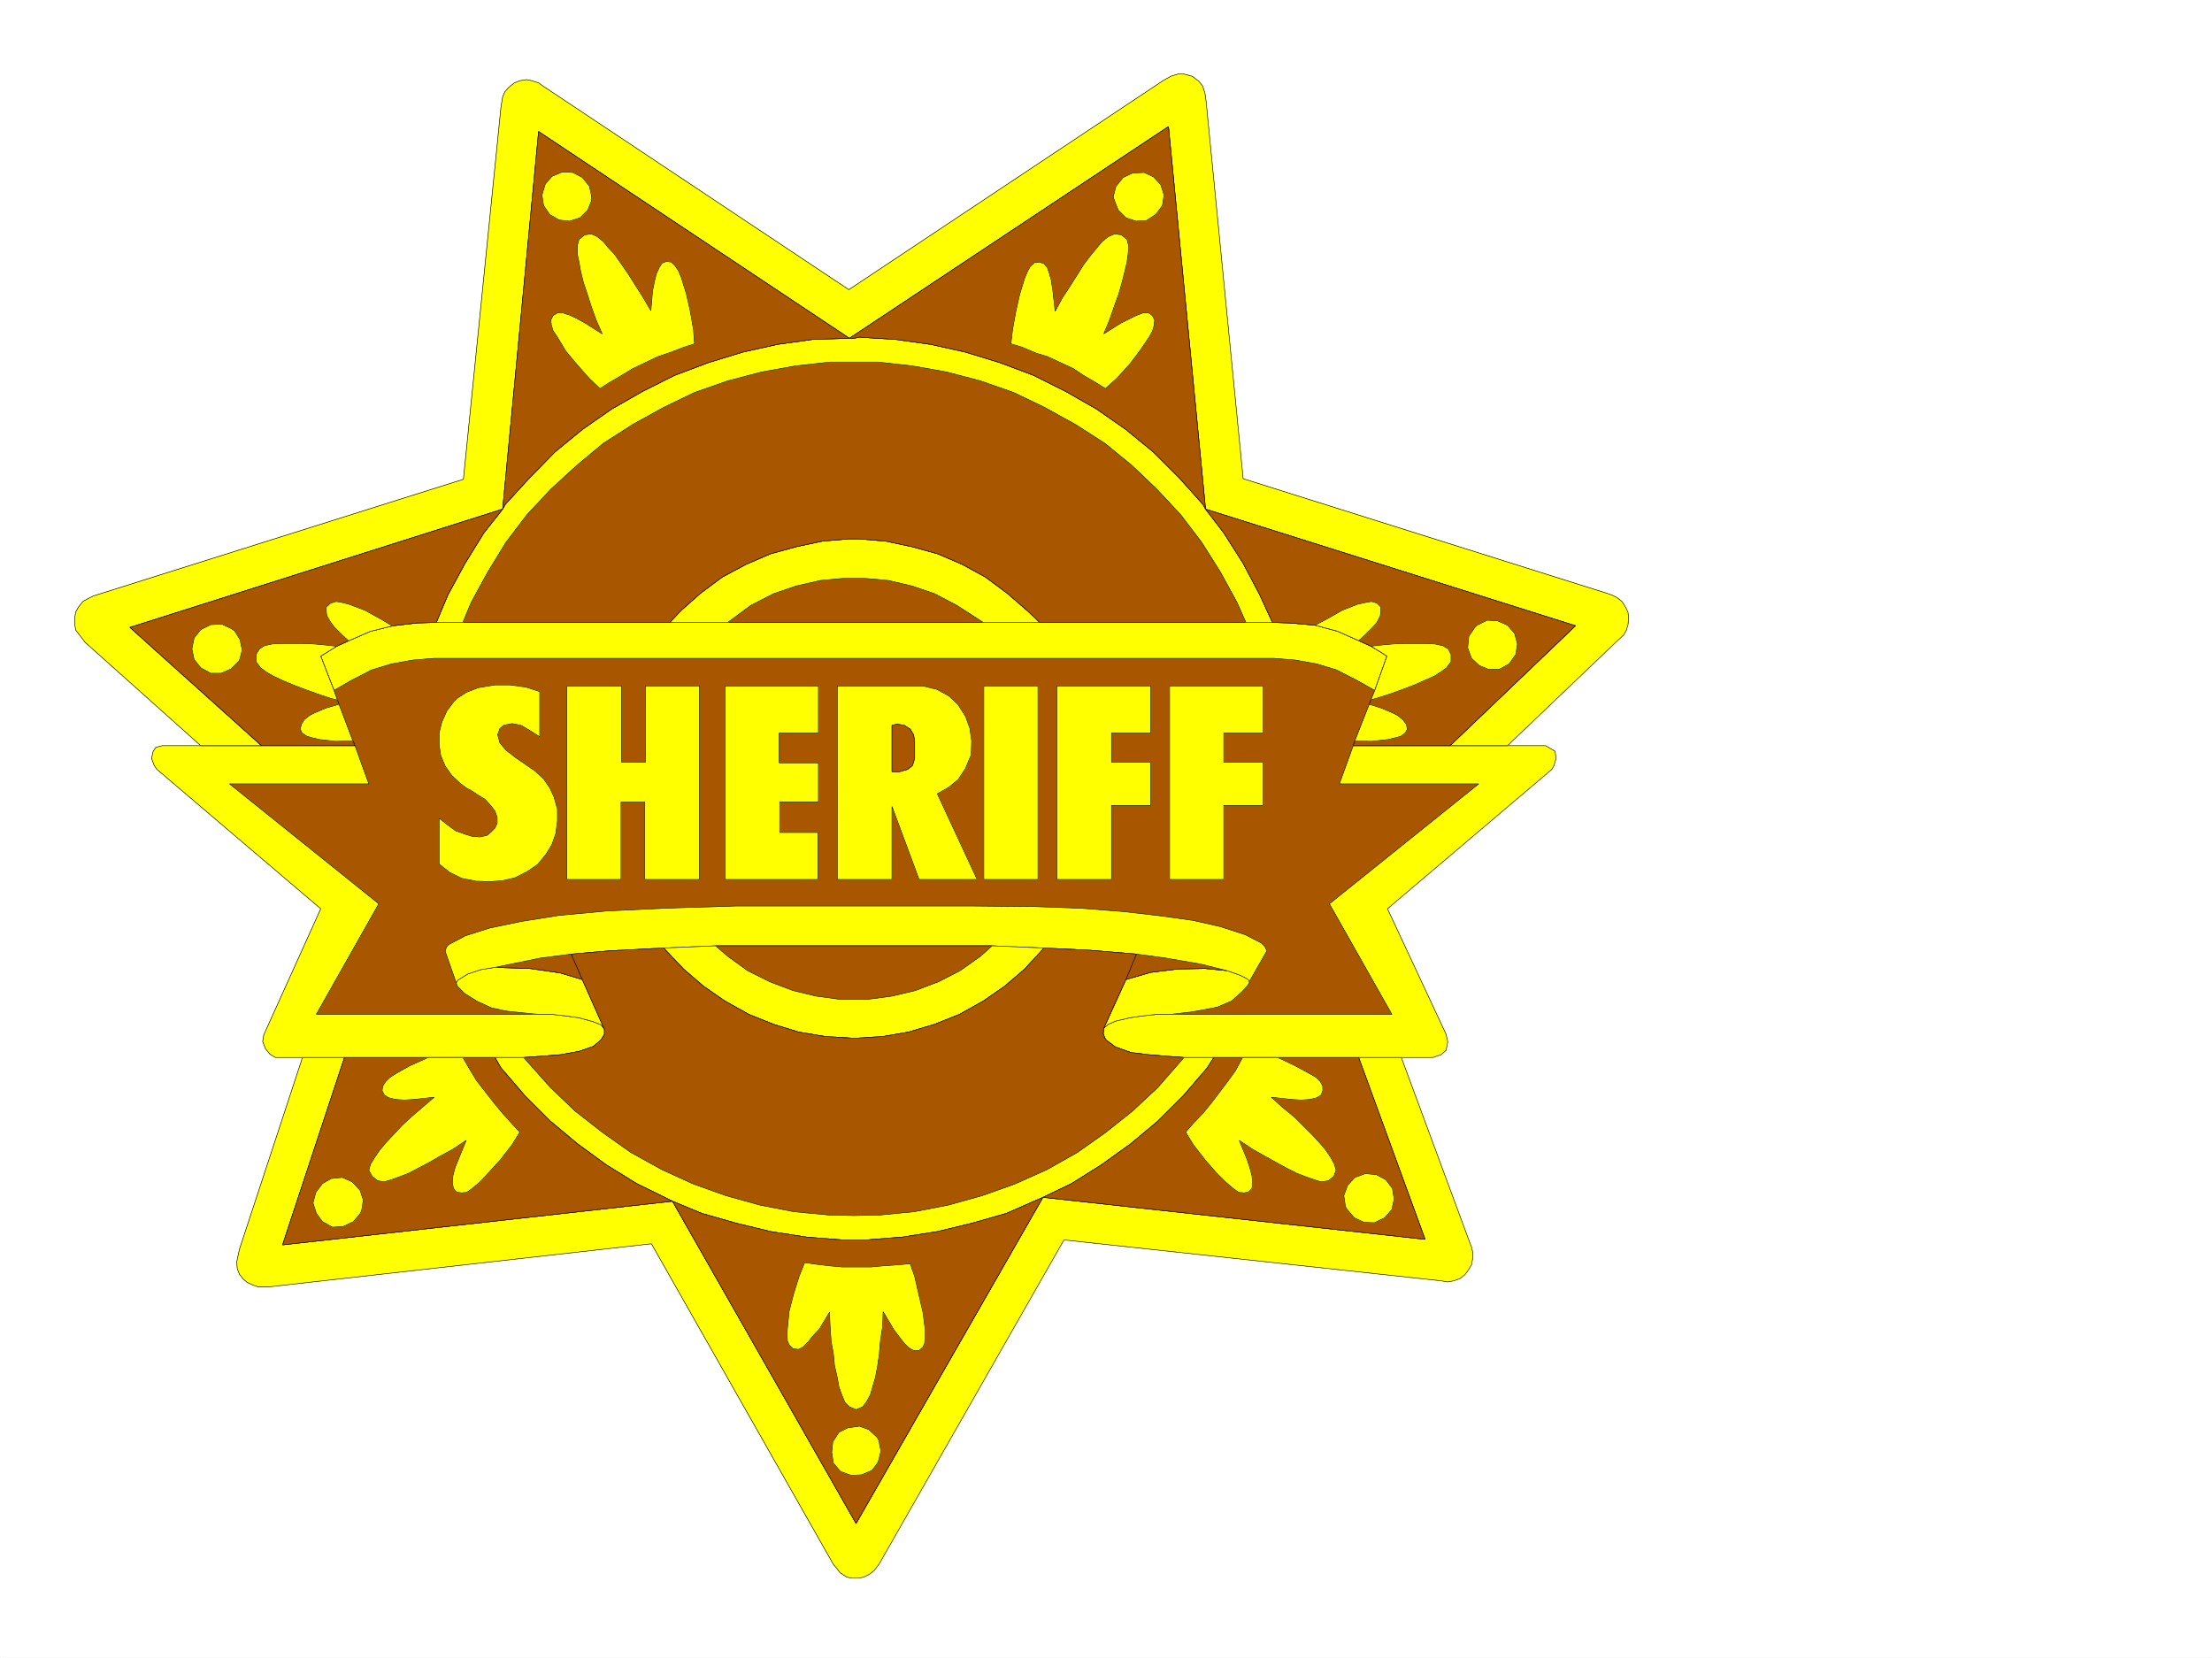<svg xmlns="http://www.w3.org/2000/svg" width="2997.016" height="2246.297"><rect width="100%" height="100%" fill="#333333" stroke="none"/><defs><clipPath id="a"><path d="M0 0h2997v2244.137H0Zm0 0"/></clipPath></defs><path fill="#fff" d="M0 2246.297h2997.016V0H0Zm0 0"/><g clip-path="url(#a)" transform="translate(0 2.16)"><path fill="#fff" fill-rule="evenodd" stroke="#fff" stroke-linecap="square" stroke-linejoin="bevel" stroke-miterlimit="10" stroke-width=".743" d="M.742 2244.137h2995.531V-2.16H.743Zm0 0"/></g><path fill="#a85700" fill-rule="evenodd" stroke="#a85700" stroke-linecap="square" stroke-linejoin="bevel" stroke-miterlimit="10" stroke-width=".743" d="m481.008 1010.422-2.973-6.766-18.726-49.422-2.27-5.98-4.496-12.746 23.227-13.492 27.722-14.23 26.977-8.212 29.207-5.238 28.504-2.27h1138.086l28.504 2.27 29.207 5.238 26.98 8.211 27.719 14.23 23.969 13.493-5.239 12.746-2.27 5.98-19.468 49.422-2.23 6.766-18.727 51.691h188.813l-202.305 162.54 84.652 149.788H1566.7h18.727l26.98-3.007 17.203-2.973 19.512-3.754 19.473-8.25 14.23-12.746 7.508-8.211 2.23-3.754v-1.484l23.965-41.957-2.968-5.98-4.496-4.497-21.743-11.262-34.484-11.222-36.676-8.25-42.738-5.98-51.688-5.985-57.675-4.496-64.434-2.266-81.68-.746h-320.7l-96.656 3.012-78.668 3.754-64.438 5.984-51.691 8.25-42.695 8.953-32.961 10.516-22.485 11.965-3.011 3.754-1.485 5.242 14.977 42.695 1.484 4.496 9.738 9.738 16.5 10.477 19.47 8.992 20.253 4.496 20.957 2.23 23.227 2.266h17.988-319.176l84.653-149.789-202.305-162.539h188.816zm0 0"/><path fill="none" stroke="#000" stroke-linecap="square" stroke-linejoin="bevel" stroke-miterlimit="10" stroke-width=".743" d="m481.008 1010.422-2.973-6.766-18.726-49.422-2.27-5.98-4.496-12.746 23.227-13.492 27.722-14.23 26.977-8.212 29.207-5.238 28.504-2.27h1138.086l28.504 2.27 29.207 5.238 26.98 8.211 27.719 14.23 23.969 13.493-5.239 12.746-2.27 5.98-19.468 49.422-2.23 6.766-18.727 51.691h188.813l-202.305 162.54 84.652 149.788H1566.7h18.727l26.98-3.007 17.203-2.973 19.512-3.754 19.473-8.25 14.23-12.746 7.508-8.211 2.23-3.754v-1.484l23.965-41.957-2.968-5.98-4.496-4.497-21.743-11.262-34.484-11.222-36.676-8.25-42.738-5.98-51.688-5.985-57.675-4.496-64.434-2.266-81.68-.746h-320.7l-96.656 3.012-78.668 3.754-64.438 5.984-51.691 8.25-42.695 8.953-32.961 10.516-22.485 11.965-3.011 3.754-1.485 5.242 14.977 42.695 1.484 4.496 9.738 9.738 16.5 10.477 19.47 8.992 20.253 4.496 20.957 2.23 23.227 2.266h17.988-319.176l84.653-149.789-202.305-162.539h188.816zm0 0"/><path fill="#ff0" fill-rule="evenodd" stroke="#ff0" stroke-linecap="square" stroke-linejoin="bevel" stroke-miterlimit="10" stroke-width=".743" d="m591.152 843.387-26.195.742-32.219 3.754-30.734 7.508-29.207 12.707-16.5 7.507-21.738 13.489 17.984 46.414 23.227-13.492 27.722-14.23 26.977-8.212 29.207-5.238 28.504-2.27h1138.086l28.504 2.27 29.207 5.238 26.98 8.211 27.719 14.23 23.969 13.493 16.5-46.414-6.762-4.496-14.977-8.993-16.5-7.507-28.465-12.707-30.734-8.25-34.445-3.012-23.227-.742zm0 0"/><path fill="none" stroke="#000" stroke-linecap="square" stroke-linejoin="bevel" stroke-miterlimit="10" stroke-width=".743" d="m591.152 843.387-26.195.742-32.219 3.754-30.734 7.508-29.207 12.707-16.5 7.507-21.738 13.489 17.984 46.414 23.227-13.492 27.722-14.23 26.977-8.212 29.207-5.238 28.504-2.27h1138.086l28.504 2.27 29.207 5.238 26.98 8.211 27.719 14.23 23.969 13.493 16.5-46.414-6.762-4.496-14.977-8.993-16.5-7.507-28.465-12.707-30.734-8.25-34.445-3.012-23.227-.742zm0 0"/><path fill="#ff0" fill-rule="evenodd" stroke="#ff0" stroke-linecap="square" stroke-linejoin="bevel" stroke-miterlimit="10" stroke-width=".743" d="M481.008 1010.422H219.547l-8.25 2.23-3.754 5.239-2.23 9.734 3.714 9.777 3.754 5.239 221.778 188.734-77.145 170.79-1.527 8.995 3.754 9.734 5.984 7.47 7.508 4.495h336.414l20.957-1.488 29.25-2.265 24.71-4.497 19.47-6.726 10.52-8.992 4.495-7.47v-6.765l-4.496-5.98-11.262-4.496-19.472-5.239-16.5-2.27-19.469-2.23H428.574l84.653-149.789-202.305-162.539h188.816zm0 0"/><path fill="none" stroke="#000" stroke-linecap="square" stroke-linejoin="bevel" stroke-miterlimit="10" stroke-width=".743" d="M481.008 1010.422H219.547l-8.25 2.23-3.754 5.239-2.23 9.734 3.714 9.777 3.754 5.239 221.778 188.734-77.145 170.79-1.527 8.995 3.754 9.734 5.984 7.47 7.508 4.495h336.414l20.957-1.488 29.25-2.265 24.71-4.497 19.47-6.726 10.52-8.992 4.495-7.47v-6.765l-4.496-5.98-11.262-4.496-19.472-5.239-16.5-2.27-19.469-2.23H428.574l84.653-149.789-202.305-162.539h188.816zm0 0"/><path fill="#ff0" fill-rule="evenodd" stroke="#ff0" stroke-linecap="square" stroke-linejoin="bevel" stroke-miterlimit="10" stroke-width=".743" d="M1833.438 1010.422h260.718l12.746 7.469 1.489 9.734-2.973 9.777-3.012 5.239-222.515 188.734 79.41 170.047 2.23 10.48-2.23 11.22-6.766 5.983-11.219 3.754h-337.16l-20.215-1.488-27.722-2.266-24.008-2.972-20.957-7.508-12.004-8.992-2.227-2.973-2.27-6.02.743-7.468 6.023-5.238 10.477-4.496 19.473-4.497 15.758-2.27 19.472-2.23h319.172l-84.652-149.789 202.304-162.539h-188.812zm0 0"/><path fill="none" stroke="#000" stroke-linecap="square" stroke-linejoin="bevel" stroke-miterlimit="10" stroke-width=".743" d="M1833.438 1010.422h260.718l12.746 7.469 1.489 9.734-2.973 9.777-3.012 5.239-222.515 188.734 79.41 170.047 2.23 10.48-2.23 11.22-6.766 5.983-11.219 3.754h-337.16l-20.215-1.488-27.722-2.266-24.008-2.972-20.957-7.508-12.004-8.992-2.227-2.973-2.27-6.02.743-7.468 6.023-5.238 10.477-4.496 19.473-4.497 15.758-2.27 19.472-2.23h319.172l-84.652-149.789 202.304-162.539h-188.812zm0 0"/><path fill="#ff0" fill-rule="evenodd" stroke="#ff0" stroke-linecap="square" stroke-linejoin="bevel" stroke-miterlimit="10" stroke-width=".743" d="m788.96 1327.25-29.952-8.992-41.211-5.984-47.23-1.485-18.731 2.973-17.984 5.98-13.454 8.25-2.265 3.754 1.484 4.496 9.738 9.738 16.5 10.477 19.47 8.992 20.253 4.496 20.957 2.23 23.227 2.266h17.988l19.469 2.23 16.5 2.27 19.472 5.239 11.262 4.496 4.496 5.98zm0 0"/><path fill="none" stroke="#000" stroke-linecap="square" stroke-linejoin="bevel" stroke-miterlimit="10" stroke-width=".743" d="m788.96 1327.25-29.952-8.992-41.211-5.984-47.23-1.485-18.731 2.973-17.984 5.98-13.454 8.25-2.265 3.754 1.484 4.496 9.738 9.738 16.5 10.477 19.47 8.992 20.253 4.496 20.957 2.23 23.227 2.266h17.988l19.469 2.23 16.5 2.27 19.472 5.239 11.262 4.496 4.496 5.98zm0 0"/><path fill="#ff0" fill-rule="evenodd" stroke="#ff0" stroke-linecap="square" stroke-linejoin="bevel" stroke-miterlimit="10" stroke-width=".743" d="m1525.488 1327.25-29.992 65.922 6.023-5.238 10.477-4.496 19.473-4.497 15.758-2.27 19.472-2.23h18.727l26.98-3.007 17.203-2.973 19.512-3.754 19.473-8.25 14.23-12.746 7.508-8.211 2.23-3.754v-1.484l-.746-2.27-3.007-2.226-8.997-4.5-17.203-5.98-29.988-3.013-36.715.743-36.715 4.5zm0 0"/><path fill="none" stroke="#000" stroke-linecap="square" stroke-linejoin="bevel" stroke-miterlimit="10" stroke-width=".743" d="m1525.488 1327.25-29.992 65.922 6.023-5.238 10.477-4.496 19.473-4.497 15.758-2.27 19.472-2.23h18.727l26.98-3.007 17.203-2.973 19.512-3.754 19.473-8.25 14.23-12.746 7.508-8.211 2.23-3.754v-1.484l-.746-2.27-3.007-2.226-8.997-4.5-17.203-5.98-29.988-3.013-36.715.743-36.715 4.5zm0 0"/><path fill="#a85700" fill-rule="evenodd" stroke="#a85700" stroke-linecap="square" stroke-linejoin="bevel" stroke-miterlimit="10" stroke-width=".743" d="m773.984 1292.8-41.21 5.243-62.208 12.746 47.23 1.484 41.212 5.985 29.953 8.992zm0 0"/><path fill="none" stroke="#000" stroke-linecap="square" stroke-linejoin="bevel" stroke-miterlimit="10" stroke-width=".743" d="m773.984 1292.8-41.21 5.243-62.208 12.746 47.23 1.484 41.212 5.985 29.953 8.992zm0 0"/><path fill="#a85700" fill-rule="evenodd" stroke="#a85700" stroke-linecap="square" stroke-linejoin="bevel" stroke-miterlimit="10" stroke-width=".743" d="m1525.488 1327.25 14.23-34.45h.743l38.203 5.243 47.973 8.25 35.972 8.992-29.988-3.012-36.715.743-36.715 4.5zm0 0"/><path fill="none" stroke="#000" stroke-linecap="square" stroke-linejoin="bevel" stroke-miterlimit="10" stroke-width=".743" d="m1525.488 1327.25 14.23-34.45h.743l38.203 5.243 47.973 8.25 35.972 8.992-29.988-3.012-36.715.743-36.715 4.5zm0 0"/><path fill="#ff0" fill-rule="evenodd" stroke="#ff0" stroke-linecap="square" stroke-linejoin="bevel" stroke-miterlimit="10" stroke-width=".743" d="m1344.18 1281.543 70.418 3.008 62.171 3.012 62.95 5.238 38.945 5.242 47.973 8.25 35.972 8.992 17.204 5.98 8.996 4.5 3.007 2.227.747 2.27 23.964-41.957-2.968-5.98-4.496-4.497-21.743-11.262-34.484-11.222-36.676-8.25-42.738-5.98-51.688-5.985-57.675-4.496-64.434-2.266-81.68-.746H997.246l-96.656 3.012-78.668 3.754-64.438 5.984-51.691 8.25-42.695 8.953-32.961 10.516-22.485 11.965-3.011 3.754-1.485 5.242 14.977 42.695 2.265-3.754 13.454-8.25 17.984-5.98 18.73-2.973 62.207-12.746 41.211-5.242 52.434-4.496 72.687-3.754 70.418-3.008zm0 0"/><path fill="none" stroke="#000" stroke-linecap="square" stroke-linejoin="bevel" stroke-miterlimit="10" stroke-width=".743" d="m1344.18 1281.543 70.418 3.008 62.171 3.012 62.95 5.238 38.945 5.242 47.973 8.25 35.972 8.992 17.204 5.98 8.996 4.5 3.007 2.227.747 2.27 23.964-41.957-2.968-5.98-4.496-4.497-21.743-11.262-34.484-11.222-36.676-8.25-42.738-5.98-51.688-5.985-57.675-4.496-64.434-2.266-81.68-.746H997.246l-96.656 3.012-78.668 3.754-64.438 5.984-51.691 8.25-42.695 8.953-32.961 10.516-22.485 11.965-3.011 3.754-1.485 5.242 14.977 42.695 2.265-3.754 13.454-8.25 17.984-5.98 18.73-2.973 62.207-12.746 41.211-5.242 52.434-4.496 72.687-3.754 70.418-3.008zm0 0"/><path fill="#ff0" fill-rule="evenodd" stroke="#ff0" stroke-linecap="square" stroke-linejoin="bevel" stroke-miterlimit="10" stroke-width=".743" d="m594.906 1108.523 11.223 8.993 11.262 8.25 12.746 4.5 9.734 3.007 10.48.743 9.735-2.266 5.238-4.496 5.242-5.238 3.008-6.727v-7.508l-3.008-8.992-5.984-7.469-7.469-8.25-9.773-5.984-8.992-5.98-5.985-3.012-8.992-6.723-11.223-10.52-8.992-12.707-5.98-14.234-2.27-14.973V993.18l3.754-14.977 6.727-14.973 8.992-11.964 5.238-5.282 12.746-8.21 15.758-6.02 22.445-3.715h20.254l21.739 2.973 18.73 6.02v61.386l-12.75-8.211-12.746-7.508-12.004-2.226-11.219 2.226-5.242 4.496-3.008 8.25 3.008 11.223 8.25 9.738 13.492 10.477 14.23 9.738 11.966 8.25 11.261 10.477 8.25 12.004 5.98 12.707 4.497 16.5v15.718l-2.266 17.242-5.238 14.977-8.25 13.488-11.223 13.492-14.234 9.735-16.5 8.21-16.461 3.755-17.242 1.484-18.73-.742-19.47-3.754-16.5-8.21-14.234-11.263zm0 0"/><path fill="none" stroke="#000" stroke-linecap="square" stroke-linejoin="bevel" stroke-miterlimit="10" stroke-width=".743" d="m594.906 1108.523 11.223 8.993 11.262 8.25 12.746 4.5 9.734 3.007 10.48.743 9.735-2.266 5.238-4.496 5.242-5.238 3.008-6.727v-7.508l-3.008-8.992-5.984-7.469-7.469-8.25-9.773-5.984-8.992-5.98-5.985-3.012-8.992-6.723-11.223-10.52-8.992-12.707-5.98-14.234-2.27-14.973V993.18l3.754-14.977 6.727-14.973 8.992-11.964 5.238-5.282 12.746-8.21 15.758-6.02 22.445-3.715h20.254l21.739 2.973 18.73 6.02v61.386l-12.75-8.211-12.746-7.508-12.004-2.226-11.219 2.226-5.242 4.496-3.008 8.25 3.008 11.223 8.25 9.738 13.492 10.477 14.23 9.738 11.966 8.25 11.261 10.477 8.25 12.004 5.98 12.707 4.497 16.5v15.718l-2.266 17.242-5.238 14.977-8.25 13.488-11.223 13.492-14.234 9.735-16.5 8.21-16.461 3.755-17.242 1.484-18.73-.742-19.47-3.754-16.5-8.21-14.234-11.263zm0 0"/><path fill="#ff0" fill-rule="evenodd" stroke="#ff0" stroke-linecap="square" stroke-linejoin="bevel" stroke-miterlimit="10" stroke-width=".743" d="M768.004 929.523h74.172v103.383h32.219V929.523h73.43v262.168h-74.216v-104.867h-32.214v104.867h-73.391zm0 0"/><path fill="none" stroke="#000" stroke-linecap="square" stroke-linejoin="bevel" stroke-miterlimit="10" stroke-width=".743" d="M768.004 929.523h74.172v103.383h32.219V929.523h73.43v262.168h-74.216v-104.867h-32.214v104.867h-73.391zm0 0"/><path fill="#ff0" fill-rule="evenodd" stroke="#ff0" stroke-linecap="square" stroke-linejoin="bevel" stroke-miterlimit="10" stroke-width=".743" d="M1108.133 1191.691H982.27V929.523h126.605v63.657h-53.176v40.468h53.176v53.176h-52.434v41.172h51.692zm0 0"/><path fill="none" stroke="#000" stroke-linecap="square" stroke-linejoin="bevel" stroke-miterlimit="10" stroke-width=".743" d="M1108.133 1191.691H982.27V929.523h126.605v63.657h-53.176v40.468h53.176v53.176h-52.434v41.172h51.692zm0 0"/><path fill="#ff0" fill-rule="evenodd" stroke="#ff0" stroke-linecap="square" stroke-linejoin="bevel" stroke-miterlimit="10" stroke-width=".743" d="m1250.496 929.523 18.73 4.497 16.5 8.996 11.965 11.218 10.516 16.5 5.984 16.461 2.266 17.246-.781 18.727-7.469 17.95-9.734 14.972-12.746 10.52-15.758 8.953 53.957 116.128h-78.668l-36.715-98.886v98.886h-74.172V929.523Zm0 0"/><path fill="none" stroke="#000" stroke-linecap="square" stroke-linejoin="bevel" stroke-miterlimit="10" stroke-width=".743" d="m1250.496 929.523 18.73 4.497 16.5 8.996 11.965 11.218 10.516 16.5 5.984 16.461 2.266 17.246-.781 18.727-7.469 17.95-9.734 14.972-12.746 10.52-15.758 8.953 53.957 116.128h-78.668l-36.715-98.886v98.886h-74.172V929.523Zm0 0"/><path fill="#a85700" fill-rule="evenodd" stroke="#a85700" stroke-linecap="square" stroke-linejoin="bevel" stroke-miterlimit="10" stroke-width=".743" d="m1215.305 981.215 9.738 1.484 8.21 5.242 4.497 7.504 1.523 8.996v23.184l-3.007 9.777-6.727 5.239-10.52 2.972h-10.476V982.7zm0 0"/><path fill="none" stroke="#000" stroke-linecap="square" stroke-linejoin="bevel" stroke-miterlimit="10" stroke-width=".743" d="m1215.305 981.215 9.738 1.484 8.21 5.242 4.497 7.504 1.523 8.996v23.184l-3.007 9.777-6.727 5.239-10.52 2.972h-10.476V982.7zm0 0"/><path fill="#ff0" fill-rule="evenodd" stroke="#ff0" stroke-linecap="square" stroke-linejoin="bevel" stroke-miterlimit="10" stroke-width=".743" d="M1406.348 929.523v262.168h-73.43V929.523Zm0 0"/><path fill="none" stroke="#000" stroke-linecap="square" stroke-linejoin="bevel" stroke-miterlimit="10" stroke-width=".743" d="M1406.348 929.523v262.168h-73.43V929.523Zm0 0"/><path fill="#ff0" fill-rule="evenodd" stroke="#ff0" stroke-linecap="square" stroke-linejoin="bevel" stroke-miterlimit="10" stroke-width=".743" d="M1431.844 929.523h127.347v63.657h-53.175v39.726h53.175v58.414h-53.175v100.371h-74.172zm0 0"/><path fill="none" stroke="#000" stroke-linecap="square" stroke-linejoin="bevel" stroke-miterlimit="10" stroke-width=".743" d="M1431.844 929.523h127.347v63.657h-53.175v39.726h53.175v58.414h-53.175v100.371h-74.172zm0 0"/><path fill="#ff0" fill-rule="evenodd" stroke="#ff0" stroke-linecap="square" stroke-linejoin="bevel" stroke-miterlimit="10" stroke-width=".743" d="M1584.684 929.523h126.605v63.657h-53.176v39.726h53.176v58.414h-53.176v100.371h-73.43zm0 0"/><path fill="none" stroke="#000" stroke-linecap="square" stroke-linejoin="bevel" stroke-miterlimit="10" stroke-width=".743" d="M1584.684 929.523h126.605v63.657h-53.176v39.726h53.176v58.414h-53.176v100.371h-73.43zm0 0"/><path fill="#a85700" fill-rule="evenodd" stroke="#a85700" stroke-linecap="square" stroke-linejoin="bevel" stroke-miterlimit="10" stroke-width=".743" d="m1344.18 1281.543-15.758 14.23-27.723 19.512-29.207 14.977-31.476 11.965-31.473 7.503-33.707 4.5h-35.969l-32.96-4.5-31.477-7.503-31.477-11.965-29.95-14.977-26.98-19.512-16.5-14.23zm0 0"/><path fill="none" stroke="#000" stroke-linecap="square" stroke-linejoin="bevel" stroke-miterlimit="10" stroke-width=".743" d="m1344.18 1281.543-15.758 14.23-27.723 19.512-29.207 14.977-31.476 11.965-31.473 7.503-33.707 4.5h-35.969l-32.96-4.5-31.477-7.503-31.477-11.965-29.95-14.977-26.98-19.512-16.5-14.23zm0 0"/><path fill="#a85700" fill-rule="evenodd" stroke="#a85700" stroke-linecap="square" stroke-linejoin="bevel" stroke-miterlimit="10" stroke-width=".743" d="m986.023 843.387 31.477-23.227 30.691-15.715 30.735-10.48 32.96-7.508 32.962-2.973h24.75l33.703 2.973 32.219 7.508 30.734 10.48 29.95 15.715 35.972 23.227zm0 0"/><path fill="none" stroke="#000" stroke-linecap="square" stroke-linejoin="bevel" stroke-miterlimit="10" stroke-width=".743" d="m986.023 843.387 31.477-23.227 30.691-15.715 30.735-10.48 32.96-7.508 32.962-2.973h24.75l33.703 2.973 32.219 7.508 30.734 10.48 29.95 15.715 35.972 23.227zm0 0"/><path fill="#ff0" fill-rule="evenodd" stroke="#ff0" stroke-linecap="square" stroke-linejoin="bevel" stroke-miterlimit="10" stroke-width=".743" d="m1414.598 1284.55-26.235 28.466-26.98 23.226-29.207 20.215-32.219 17.984-33.703 13.493-35.23 10.476-34.446 5.984-35.23 2.266h-7.508l-35.973-2.266-35.93-5.984-33.746-10.476-33.703-13.493-32.218-17.984-29.207-20.215-26.981-23.226-26.977-28.465 70.418-3.008 16.5 14.23 26.98 19.512 29.95 14.977 31.477 11.965 31.476 7.503 32.961 4.5h35.969l33.707-4.5 31.473-7.503 31.476-11.965 29.207-14.977 27.723-19.512 15.758-14.23zm0 0"/><path fill="none" stroke="#000" stroke-linecap="square" stroke-linejoin="bevel" stroke-miterlimit="10" stroke-width=".743" d="m1414.598 1284.55-26.235 28.466-26.98 23.226-29.207 20.215-32.219 17.984-33.703 13.493-35.23 10.476-34.446 5.984-35.23 2.266h-7.508l-35.973-2.266-35.93-5.984-33.746-10.476-33.703-13.493-32.218-17.984-29.207-20.215-26.981-23.226-26.977-28.465 70.418-3.008 16.5 14.23 26.98 19.512 29.95 14.977 31.477 11.965 31.476 7.503 32.961 4.5h35.969l33.707-4.5 31.473-7.503 31.476-11.965 29.207-14.977 27.723-19.512 15.758-14.23zm0 0"/><path fill="#ff0" fill-rule="evenodd" stroke="#ff0" stroke-linecap="square" stroke-linejoin="bevel" stroke-miterlimit="10" stroke-width=".743" d="m1408.578 843.387-17.203-16.461-26.98-23.227-29.207-21.738-31.477-17.203-32.961-14.235-35.23-9.734-35.227-7.508-35.934-3.011h-15.015l-35.188 3.011-35.23 7.508-35.23 9.734-32.962 14.235-32.218 17.203-29.207 21.738-26.235 23.227-15.719 16.46h78.668l31.477-23.226 30.691-15.715 30.735-10.48 32.96-7.508 32.962-2.973h24.75l33.703 2.973 32.219 7.508 30.734 10.48 29.95 15.715 35.972 23.227zm0 0"/><path fill="none" stroke="#000" stroke-linecap="square" stroke-linejoin="bevel" stroke-miterlimit="10" stroke-width=".743" d="m1408.578 843.387-17.203-16.461-26.98-23.227-29.207-21.738-31.477-17.203-32.961-14.235-35.23-9.734-35.227-7.508-35.934-3.011h-15.015l-35.188 3.011-35.23 7.508-35.23 9.734-32.962 14.235-32.218 17.203-29.207 21.738-26.235 23.227-15.719 16.46h78.668l31.477-23.226 30.691-15.715 30.735-10.48 32.96-7.508 32.962-2.973h24.75l33.703 2.973 32.219 7.508 30.734 10.48 29.95 15.715 35.972 23.227zm0 0"/><path fill="#a85700" fill-rule="evenodd" stroke="#a85700" stroke-linecap="square" stroke-linejoin="bevel" stroke-miterlimit="10" stroke-width=".743" d="M818.95 1394.656v6.766l-4.497 7.469-10.52 8.992-19.468 6.726-24.711 4.496-29.25 2.266-20.957 1.488 35.973 40.47 33.703 32.179 37.46 29.207 38.2 26.976 41.992 23.227 42.7 19.473 44.183 15.718 45.707 12.746 46.45 8.993 47.233 4.496 33.704.742 35.23-.742 46.45-4.496 46.448-8.993 45.711-12.746 44.184-15.718 43.477-19.473 41.21-23.227 38.204-26.976 36.714-29.207 34.446-32.18 35.23-40.469-20.215-1.488-27.722-2.266-24.008-2.972-20.957-7.508-12.004-8.992-2.227-2.973-2.27-6.02.743-7.468 29.992-65.922 14.23-34.45-62.949-5.238-62.171-3.011-26.235 28.465-26.98 23.226-29.207 20.215-32.219 17.984-33.703 13.493-35.23 10.476-34.446 5.984-35.23 2.266h-7.508l-35.973-2.266-35.93-5.984-33.746-10.476-33.703-13.493-32.218-17.984-29.208-20.215-26.98-23.226-26.977-28.465-72.687 3.754-52.434 4.496 14.977 34.449zm0 0"/><path fill="none" stroke="#000" stroke-linecap="square" stroke-linejoin="bevel" stroke-miterlimit="10" stroke-width=".743" d="M818.95 1394.656v6.766l-4.497 7.469-10.52 8.992-19.468 6.726-24.711 4.496-29.25 2.266-20.957 1.488 35.973 40.47 33.703 32.179 37.46 29.207 38.2 26.976 41.992 23.227 42.7 19.473 44.183 15.718 45.707 12.746 46.45 8.993 47.233 4.496 33.704.742 35.23-.742 46.45-4.496 46.448-8.993 45.711-12.746 44.184-15.718 43.477-19.473 41.21-23.227 38.204-26.976 36.714-29.207 34.446-32.18 35.23-40.469-20.215-1.488-27.722-2.266-24.008-2.972-20.957-7.508-12.004-8.992-2.227-2.973-2.27-6.02.743-7.468 29.992-65.922 14.23-34.45-62.949-5.238-62.171-3.011-26.235 28.465-26.98 23.226-29.207 20.215-32.219 17.984-33.703 13.493-35.23 10.476-34.446 5.984-35.23 2.266h-7.508l-35.973-2.266-35.93-5.984-33.746-10.476-33.703-13.493-32.218-17.984-29.208-20.215-26.98-23.226-26.977-28.465-72.687 3.754-52.434 4.496 14.977 34.449zm0 0"/><path fill="#a85700" fill-rule="evenodd" stroke="#a85700" stroke-linecap="square" stroke-linejoin="bevel" stroke-miterlimit="10" stroke-width=".743" d="m1391.375 826.926-26.98-23.227-29.207-21.738-31.477-17.203-32.961-14.235-35.23-9.734-35.227-7.508-35.934-3.011h-15.015l-35.188 3.011-35.23 7.508-35.23 9.734-32.962 14.235-32.218 17.203-29.207 21.738-26.235 23.227-15.719 16.46h-280.23l11.223-26.98 22.48-41.172 24.75-40.468 28.465-37.418 32.219-34.485 35.191-32.18 35.973-29.988 39.722-25.457 41.957-23.222L941.06 531.8l44.964-15.719 45.707-12.004 45.711-8.25 47.192-5.242h65.18l46.453 5.242 46.449 8.25 45.707 12.004 44.965 15.719 41.957 20.215 41.953 23.222 39.726 25.457 36.715 29.989 33.703 32.18 32.22 34.484 28.464 37.418 25.492 40.468 22.485 41.172 11.96 26.98h-279.484zm0 0"/><path fill="none" stroke="#000" stroke-linecap="square" stroke-linejoin="bevel" stroke-miterlimit="10" stroke-width=".743" d="m1391.375 826.926-26.98-23.227-29.207-21.738-31.477-17.203-32.961-14.235-35.23-9.734-35.227-7.508-35.934-3.011h-15.015l-35.188 3.011-35.23 7.508-35.23 9.734-32.962 14.235-32.218 17.203-29.207 21.738-26.235 23.227-15.719 16.46h-280.23l11.223-26.98 22.48-41.172 24.75-40.468 28.465-37.418 32.219-34.485 35.191-32.18 35.973-29.988 39.722-25.457 41.957-23.222L941.06 531.8l44.964-15.719 45.707-12.004 45.711-8.25 47.192-5.242h65.18l46.453 5.242 46.449 8.25 45.707 12.004 44.965 15.719 41.957 20.215 41.953 23.222 39.726 25.457 36.715 29.989 33.703 32.18 32.22 34.484 28.464 37.418 25.492 40.468 22.485 41.172 11.96 26.98h-279.484zm0 0"/><path fill="#ff0" fill-rule="evenodd" stroke="#ff0" stroke-linecap="square" stroke-linejoin="bevel" stroke-miterlimit="10" stroke-width=".743" d="m1192.082 1646.344 46.45-4.496 46.449-8.993 45.71-12.746 44.184-15.718 43.477-19.473 41.21-23.227 38.204-26.976 36.715-29.207 34.445-32.18 35.23-40.469h40.469l-8.992 14.23-32.219 37.462-34.488 34.445-36.715 30.695-39.688 28.465-40.464 25.492-38.985 18.727-49.422 21.703-47.195 13.488-46.488 11.223-47.938 7.508-48.718 3.754h-32.22l-47.937-3.754-48.68-7.508-46.488-11.223-47.195-13.488-39.684-16.46-48.718-23.97-41.211-25.492-38.946-28.465-36.714-30.695-34.485-34.445-32.219-37.461-8.25-14.23h38.98l35.974 40.468 33.703 32.18 37.46 29.207 38.2 26.976 41.992 23.227 42.7 19.473 44.183 15.718 45.707 12.746 46.45 8.993 47.233 4.496 33.704.742zm0 0"/><path fill="none" stroke="#000" stroke-linecap="square" stroke-linejoin="bevel" stroke-miterlimit="10" stroke-width=".743" d="m1192.082 1646.344 46.45-4.496 46.449-8.993 45.71-12.746 44.184-15.718 43.477-19.473 41.21-23.227 38.204-26.976 36.715-29.207 34.445-32.18 35.23-40.469h40.469l-8.992 14.23-32.219 37.462-34.488 34.445-36.715 30.695-39.688 28.465-40.464 25.492-38.985 18.727-49.422 21.703-47.195 13.488-46.488 11.223-47.938 7.508-48.718 3.754h-32.22l-47.937-3.754-48.68-7.508-46.488-11.223-47.195-13.488-39.684-16.46-48.718-23.97-41.211-25.492-38.946-28.465-36.714-30.695-34.485-34.445-32.219-37.461-8.25-14.23h38.98l35.974 40.468 33.703 32.18 37.46 29.207 38.2 26.976 41.992 23.227 42.7 19.473 44.183 15.718 45.707 12.746 46.45 8.993 47.233 4.496 33.704.742zm0 0"/><path fill="#ff0" fill-rule="evenodd" stroke="#ff0" stroke-linecap="square" stroke-linejoin="bevel" stroke-miterlimit="10" stroke-width=".743" d="m627.125 843.387 11.223-26.98 22.48-41.173 24.75-40.468 28.465-37.418 32.219-34.485 35.191-32.18 35.973-29.988 39.722-25.457 41.957-23.222L941.06 531.8l44.964-15.719 45.707-12.004 45.711-8.25 47.192-5.242h65.18l46.453 5.242 46.449 8.25 45.707 12.004 44.965 15.719 41.957 20.215 41.953 23.222 39.726 25.457 36.715 29.989 33.703 32.18 32.22 34.484 28.464 37.418 25.492 40.468 22.485 41.172 11.96 26.98h35.973l-17.242-37.456-22.48-42.7-26.2-41.171-24.75-32.22-3.754-6.722-32.218-35.972-34.446-34.45-37.457-30.73-39.726-27.684-41.957-23.968-43.438-21.739-45.707-17.203-46.453-14.234-47.23-10.516-47.938-6.726-48.68-3.012-7.508 1.527h-5.98l-49.465 1.485-47.972 6.726-47.196 10.516-46.449 14.234-45.71 17.203-43.438 21.739-41.957 23.968-39.723 27.684-37.457 30.73-33.707 34.45-32.961 35.972-3.754 6.723-25.492 32.219-25.453 41.171-23.227 42.7-15.758 37.457zm0 0"/><path fill="none" stroke="#000" stroke-linecap="square" stroke-linejoin="bevel" stroke-miterlimit="10" stroke-width=".743" d="m627.125 843.387 11.223-26.98 22.48-41.173 24.75-40.468 28.465-37.418 32.219-34.485 35.191-32.18 35.973-29.988 39.722-25.457 41.957-23.222L941.06 531.8l44.964-15.719 45.707-12.004 45.711-8.25 47.192-5.242h65.18l46.453 5.242 46.449 8.25 45.707 12.004 44.965 15.719 41.957 20.215 41.953 23.222 39.726 25.457 36.715 29.989 33.703 32.18 32.22 34.484 28.464 37.418 25.492 40.468 22.485 41.172 11.96 26.98h35.973l-17.242-37.456-22.48-42.7-26.2-41.171-24.75-32.22-3.754-6.722-32.218-35.972-34.446-34.45-37.457-30.73-39.726-27.684-41.957-23.968-43.438-21.739-45.707-17.203-46.453-14.234-47.23-10.516-47.938-6.726-48.68-3.012-7.508 1.527h-5.98l-49.465 1.485-47.972 6.726-47.196 10.516-46.449 14.234-45.71 17.203-43.438 21.739-41.957 23.968-39.723 27.684-37.457 30.73-33.707 34.45-32.961 35.972-3.754 6.723-25.492 32.219-25.453 41.171-23.227 42.7-15.758 37.457zm0 0"/><path fill="#ff0" fill-rule="evenodd" stroke="#ff0" stroke-linecap="square" stroke-linejoin="bevel" stroke-miterlimit="10" stroke-width=".743" d="m1583.16 171.531 50.203 518.309 501.262 158.043-170.086 162.539h77.926l150.613-143.809 6.727-5.984 3.754-6.762 2.23-7.469.781-8.992-.78-7.508-2.974-6.726-5.238-8.25-6.765-5.238-5.985-3.012-5.98-2.227-494.535-155.816-50.207-511.543-1.485-10.52-3.012-9.734-5.238-6.727-8.992-6.726-11.223-3.008h-8.25l-9.738 3.008-10.477 5.984-425.605 283.121L735 116.09l-5.238-3.754-8.992-2.973-7.47-1.484-8.991 1.484-7.508 2.973-7.508 6.02-5.238 5.984-2.973 6.723-2.266 13.492-50.949 504.855-501.262 158.043-7.468 3.715-6.762 3.754-5.984 7.508-3.754 6.726-1.485 8.25v8.25l1.485 8.211 5.238 6.762 7.508 9.738 156.597 140.055h82.422L176.066 850.113 681.082 689.84l48.68-511.582 421.11 280.152Zm0 0"/><path fill="none" stroke="#000" stroke-linecap="square" stroke-linejoin="bevel" stroke-miterlimit="10" stroke-width=".743" d="m1583.16 171.531 50.203 518.309 501.262 158.043-170.086 162.539h77.926l150.613-143.809 6.727-5.984 3.754-6.762 2.23-7.469.781-8.992-.78-7.508-2.974-6.726-5.238-8.25-6.765-5.238-5.985-3.012-5.98-2.227-494.535-155.816-50.207-511.543-1.485-10.52-3.012-9.734-5.238-6.727-8.992-6.726-11.223-3.008h-8.25l-9.738 3.008-10.477 5.984-425.605 283.121L735 116.09l-5.238-3.754-8.992-2.973-7.47-1.484-8.991 1.484-7.508 2.973-7.508 6.02-5.238 5.984-2.973 6.723-2.266 13.492-50.949 504.855-501.262 158.043-7.468 3.715-6.762 3.754-5.984 7.508-3.754 6.726-1.485 8.25v8.25l1.485 8.211 5.238 6.762 7.508 9.738 156.597 140.055h82.422L176.066 850.113 681.082 689.84l48.68-511.582 421.11 280.152Zm0 0"/><path fill="#ff0" fill-rule="evenodd" stroke="#ff0" stroke-linecap="square" stroke-linejoin="bevel" stroke-miterlimit="10" stroke-width=".743" d="m1177.809 2133.18 6.765-5.239 4.496-5.984 2.227-3.012 250.281-438.894 510.957 55.402 8.996 1.528 8.25-1.528 8.25-2.972 6.723-5.239 4.496-6.02 4.5-7.468 1.523-8.25v-8.992l-1.523-6.727-1.488-3.754-93.645-253.172h-58.453l90.672 246.446-517.762-56.93-253.21 441.91-248.755-436.668-528.242 59.157 83.91-253.915h-56.93l-85.433 259.899L320.7 1710l.742 8.992 2.973 7.469 4.496 6.02 6.02 5.242 8.21 3.715 6.766 2.265h14.23l518.47-58.414 246.523 434.398 4.496 5.282 4.496 5.98 8.996 5.985 7.465 1.484h8.254l7.504-1.484zm0 0"/><path fill="none" stroke="#000" stroke-linecap="square" stroke-linejoin="bevel" stroke-miterlimit="10" stroke-width=".743" d="m1177.809 2133.18 6.765-5.239 4.496-5.984 2.227-3.012 250.281-438.894 510.957 55.402 8.996 1.528 8.25-1.528 8.25-2.972 6.723-5.239 4.496-6.02 4.5-7.468 1.523-8.25v-8.992l-1.523-6.727-1.488-3.754-93.645-253.172h-58.453l90.672 246.446-517.762-56.93-253.21 441.91-248.755-436.668-528.242 59.157 83.91-253.915h-56.93l-85.433 259.899L320.7 1710l.742 8.992 2.973 7.469 4.496 6.02 6.02 5.242 8.21 3.715 6.766 2.265h14.23l518.47-58.414 246.523 434.398 4.496 5.282 4.496 5.98 8.996 5.985 7.465 1.484h8.254l7.504-1.484zm0 0"/><path fill="#a85700" fill-rule="evenodd" stroke="#a85700" stroke-linecap="square" stroke-linejoin="bevel" stroke-miterlimit="10" stroke-width=".743" d="m1724.035 843.387 23.227.742 34.445 3.012 30.734 8.25 28.465 12.707 16.5 7.507 14.977 8.993 6.762 4.496-16.5 46.414-5.239 12.746-2.27 5.98-19.468 49.422-2.23 6.766h131.101l170.086-162.54-501.262-158.042 24.75 32.219 26.2 41.171 22.48 42.7zm0 0"/><path fill="none" stroke="#000" stroke-linecap="square" stroke-linejoin="bevel" stroke-miterlimit="10" stroke-width=".743" d="m1724.035 843.387 23.227.742 34.445 3.012 30.734 8.25 28.465 12.707 16.5 7.507 14.977 8.993 6.762 4.496-16.5 46.414-5.239 12.746-2.27 5.98-19.468 49.422-2.23 6.766h131.101l170.086-162.54-501.262-158.042 24.75 32.219 26.2 41.171 22.48 42.7zm0 0"/><path fill="#a85700" fill-rule="evenodd" stroke="#a85700" stroke-linecap="square" stroke-linejoin="bevel" stroke-miterlimit="10" stroke-width=".743" d="m481.008 1010.422-2.973-6.766-18.726-49.422-2.27-5.98-4.496-12.746-17.984-46.414 21.738-13.489 16.5-7.507 29.207-12.707 30.734-7.508 32.219-3.754 26.195-.742 15.758-37.457 23.227-42.7 25.453-41.171 25.492-32.22-505.016 160.274 178.336 160.309zm0 0"/><path fill="none" stroke="#000" stroke-linecap="square" stroke-linejoin="bevel" stroke-miterlimit="10" stroke-width=".743" d="m481.008 1010.422-2.973-6.766-18.726-49.422-2.27-5.98-4.496-12.746-17.984-46.414 21.738-13.489 16.5-7.507 29.207-12.707 30.734-7.508 32.219-3.754 26.195-.742 15.758-37.457 23.227-42.7 25.453-41.171 25.492-32.22-505.016 160.274 178.336 160.309zm0 0"/><path fill="#a85700" fill-rule="evenodd" stroke="#a85700" stroke-linecap="square" stroke-linejoin="bevel" stroke-miterlimit="10" stroke-width=".743" d="M1683.566 1432.86h157.34l89.93 246.445-517.762-56.93 38.985-18.727 40.464-25.492 39.688-28.465 36.715-30.695 34.488-34.445 32.219-37.461 8.992-14.23zm0 0"/><path fill="none" stroke="#000" stroke-linecap="square" stroke-linejoin="bevel" stroke-miterlimit="10" stroke-width=".743" d="M1683.566 1432.86h157.34l89.93 246.445-517.762-56.93 38.985-18.727 40.464-25.492 39.688-28.465 36.715-30.695 34.488-34.445 32.219-37.461 8.992-14.23zm0 0"/><path fill="#a85700" fill-rule="evenodd" stroke="#a85700" stroke-linecap="square" stroke-linejoin="bevel" stroke-miterlimit="10" stroke-width=".743" d="M579.93 1432.86h90.636l8.25 14.23 32.22 37.46 34.484 34.446 36.714 30.695 38.946 28.465 41.21 25.492 48.72 23.97-528.243 59.156 83.91-253.915zm0 0"/><path fill="none" stroke="#000" stroke-linecap="square" stroke-linejoin="bevel" stroke-miterlimit="10" stroke-width=".743" d="M579.93 1432.86h90.636l8.25 14.23 32.22 37.46 34.484 34.446 36.714 30.695 38.946 28.465 41.21 25.492 48.72 23.97-528.243 59.156 83.91-253.915zm0 0"/><path fill="#a85700" fill-rule="evenodd" stroke="#a85700" stroke-linecap="square" stroke-linejoin="bevel" stroke-miterlimit="10" stroke-width=".743" d="M1150.871 458.41h5.98l7.508-1.527 48.68 3.012 47.938 6.726 47.23 10.516 46.453 14.234 45.707 17.203 43.438 21.739 41.957 23.968 39.726 27.684 37.457 30.73 34.446 34.45 32.218 35.972 3.754 6.723-50.203-518.309zm0 0"/><path fill="none" stroke="#000" stroke-linecap="square" stroke-linejoin="bevel" stroke-miterlimit="10" stroke-width=".743" d="M1150.871 458.41h5.98l7.508-1.527 48.68 3.012 47.938 6.726 47.23 10.516 46.453 14.234 45.707 17.203 43.438 21.739 41.957 23.968 39.726 27.684 37.457 30.73 34.446 34.45 32.218 35.972 3.754 6.723-50.203-518.309zm0 0"/><path fill="#a85700" fill-rule="evenodd" stroke="#a85700" stroke-linecap="square" stroke-linejoin="bevel" stroke-miterlimit="10" stroke-width=".743" d="m729.762 178.258-48.68 511.582 3.754-6.723 32.96-35.972 33.708-34.45 37.457-30.73 39.723-27.684 41.957-23.968 43.437-21.739 45.711-17.203 46.45-14.234 47.195-10.516 47.972-6.726 49.465-1.485zm0 0"/><path fill="none" stroke="#000" stroke-linecap="square" stroke-linejoin="bevel" stroke-miterlimit="10" stroke-width=".743" d="m729.762 178.258-48.68 511.582 3.754-6.723 32.96-35.972 33.708-34.45 37.457-30.73 39.723-27.684 41.957-23.968 43.437-21.739 45.711-17.203 46.45-14.234 47.195-10.516 47.972-6.726 49.465-1.485zm0 0"/><path fill="#a85700" fill-rule="evenodd" stroke="#a85700" stroke-linecap="square" stroke-linejoin="bevel" stroke-miterlimit="10" stroke-width=".743" d="m911.11 1627.617 248.753 436.668 253.211-441.91-49.422 21.703-47.195 13.488-46.488 11.223-47.938 7.508-48.719 3.754h-32.218l-47.938-3.754-48.68-7.508-46.488-11.223-47.195-13.488zm0 0"/><path fill="none" stroke="#000" stroke-linecap="square" stroke-linejoin="bevel" stroke-miterlimit="10" stroke-width=".743" d="m911.11 1627.617 248.753 436.668 253.211-441.91-49.422 21.703-47.195 13.488-46.488 11.223-47.938 7.508-48.719 3.754h-32.218l-47.938-3.754-48.68-7.508-46.488-11.223-47.195-13.488zm0 0"/><path fill="#ff0" fill-rule="evenodd" stroke="#ff0" stroke-linecap="square" stroke-linejoin="bevel" stroke-miterlimit="10" stroke-width=".743" d="m313.191 851.637-12.746-5.98-14.976.741-13.489 6.727-8.992 11.219-3.011 15.015 3.011 14.23 8.992 11.224 13.489 7.468h14.234l13.488-5.98 11.223-11.223 3.754-14.234-2.973-14.23-7.508-12.005zm0 0"/><path fill="none" stroke="#000" stroke-linecap="square" stroke-linejoin="bevel" stroke-miterlimit="10" stroke-width=".743" d="m313.191 851.637-12.746-5.98-14.976.741-13.489 6.727-8.992 11.219-3.011 15.015 3.011 14.23 8.992 11.224 13.489 7.468h14.234l13.488-5.98 11.223-11.223 3.754-14.234-2.973-14.23-7.508-12.005zm0 0"/><path fill="#ff0" fill-rule="evenodd" stroke="#ff0" stroke-linecap="square" stroke-linejoin="bevel" stroke-miterlimit="10" stroke-width=".743" d="m478.035 1003.656-18.726-49.422-17.989 5.243-14.23 6.02-7.508 3.714-7.508 6.02-3.715 5.984-1.523 6.726 2.266 5.239 6.726 4.496 8.25 2.27 9.738 2.226 20.996 2.27zm0 0"/><path fill="none" stroke="#000" stroke-linecap="square" stroke-linejoin="bevel" stroke-miterlimit="10" stroke-width=".743" d="m478.035 1003.656-18.726-49.422-17.989 5.243-14.23 6.02-7.508 3.714-7.508 6.02-3.715 5.984-1.523 6.726 2.266 5.239 6.726 4.496 8.25 2.27 9.738 2.226 20.996 2.27zm0 0"/><path fill="#ff0" fill-rule="evenodd" stroke="#ff0" stroke-linecap="square" stroke-linejoin="bevel" stroke-miterlimit="10" stroke-width=".743" d="m456.297 875.605-21.738 13.489 17.984 46.414 4.496 12.746h-1.484l-8.25-2.27-17.989-5.98-16.46-5.984-15.758-5.981-14.23-6.023-12.747-5.98-8.992-5.24-8.211-5.983-6.023-8.25v-9.735l4.496-7.469 6.765-4.496 10.48-2.27 12-.741h29.954l15.719.742 15.757 1.488 13.489 1.523zm0 0"/><path fill="none" stroke="#000" stroke-linecap="square" stroke-linejoin="bevel" stroke-miterlimit="10" stroke-width=".743" d="m456.297 875.605-21.738 13.489 17.984 46.414 4.496 12.746h-1.484l-8.25-2.27-17.989-5.98-16.46-5.984-15.758-5.981-14.23-6.023-12.747-5.98-8.992-5.24-8.211-5.983-6.023-8.25v-9.735l4.496-7.469 6.765-4.496 10.48-2.27 12-.741h29.954l15.719.742 15.757 1.488 13.489 1.523zm0 0"/><path fill="#ff0" fill-rule="evenodd" stroke="#ff0" stroke-linecap="square" stroke-linejoin="bevel" stroke-miterlimit="10" stroke-width=".743" d="m472.797 868.098 29.207-12.707 30.734-7.508h-1.527l-14.973-8.992-21.742-11.965-21.7-8.25-8.991-2.27-8.25-1.484-7.508 2.27-5.98 5.238v5.98l.742 5.985 5.238 8.992 5.238 6.726 9.738 9.735 8.993 8.25zm0 0"/><path fill="none" stroke="#000" stroke-linecap="square" stroke-linejoin="bevel" stroke-miterlimit="10" stroke-width=".743" d="m472.797 868.098 29.207-12.707 30.734-7.508h-1.527l-14.973-8.992-21.742-11.965-21.7-8.25-8.991-2.27-8.25-1.484-7.508 2.27-5.98 5.238v5.98l.742 5.985 5.238 8.992 5.238 6.726 9.738 9.735 8.993 8.25zm0 0"/><path fill="#ff0" fill-rule="evenodd" stroke="#ff0" stroke-linecap="square" stroke-linejoin="bevel" stroke-miterlimit="10" stroke-width=".743" d="m801.707 266.664-3.012-14.234-9.734-12.004-12.746-6.727-14.235-.742-14.23 5.984-8.996 10.477-4.496 14.977 2.27 14.23 8.25 12.004 12.706 7.469 14.23 1.527 14.235-4.496 10.52-10.52 5.238-13.449zm0 0"/><path fill="none" stroke="#000" stroke-linecap="square" stroke-linejoin="bevel" stroke-miterlimit="10" stroke-width=".743" d="m801.707 266.664-3.012-14.234-9.734-12.004-12.746-6.727-14.235-.742-14.23 5.984-8.996 10.477-4.496 14.977 2.27 14.23 8.25 12.004 12.706 7.469 14.23 1.527 14.235-4.496 10.52-10.52 5.238-13.449zm0 0"/><path fill="#ff0" fill-rule="evenodd" stroke="#ff0" stroke-linecap="square" stroke-linejoin="bevel" stroke-miterlimit="10" stroke-width=".743" d="m891.598 483.121 15.757-5.242 19.473-7.504 14.23-4.5-1.484-19.469-4.496-25.457-5.242-23.222-6.762-21.743-3.754-8.953-4.496-6.765-5.242-5.239-6.723-.742-5.984 2.23-3.754 6.02-3.754 8.211-2.265 8.992-2.973 14.235-2.266 26.976-10.48-17.984-10.48-16.461-8.993-14.234-9.734-14.231-8.992-12.746-8.25-8.992-7.508-8.996-8.25-6.723-8.211-3.754-8.996 1.485-7.504 6.023-2.23 8.21v12.005l2.23 10.476 2.265 12.746 3.715 14.977 5.278 15.719 5.242 16.5 6.722 18.73 8.25 18.688-22.48-14.23-13.488-7.47-8.254-3.753-8.992-3.012h-7.47l-6.019 3.754-2.972 6.023.742 6.723 2.23 7.469 6.02 8.992 11.223 18.73 14.976 17.985 17.242 19.472 14.235 13.489 12.746-8.25 17.984-10.477 13.488-8.25zm0 0"/><path fill="none" stroke="#000" stroke-linecap="square" stroke-linejoin="bevel" stroke-miterlimit="10" stroke-width=".743" d="m891.598 483.121 15.757-5.242 19.473-7.504 14.23-4.5-1.484-19.469-4.496-25.457-5.242-23.222-6.762-21.743-3.754-8.953-4.496-6.765-5.242-5.239-6.723-.742-5.984 2.23-3.754 6.02-3.754 8.211-2.265 8.992-2.973 14.235-2.266 26.976-10.48-17.984-10.48-16.461-8.993-14.234-9.734-14.231-8.992-12.746-8.25-8.992-7.508-8.996-8.25-6.723-8.211-3.754-8.996 1.485-7.504 6.023-2.23 8.21v12.005l2.23 10.476 2.265 12.746 3.715 14.977 5.278 15.719 5.242 16.5 6.722 18.73 8.25 18.688-22.48-14.23-13.488-7.47-8.254-3.753-8.992-3.012h-7.47l-6.019 3.754-2.972 6.023.742 6.723 2.23 7.469 6.02 8.992 11.223 18.73 14.976 17.985 17.242 19.472 14.235 13.489 12.746-8.25 17.984-10.477 13.488-8.25zm0 0"/><path fill="#ff0" fill-rule="evenodd" stroke="#ff0" stroke-linecap="square" stroke-linejoin="bevel" stroke-miterlimit="10" stroke-width=".743" d="m1508.242 266.664 3.754-14.234 9.738-12.004 12.746-5.98 15.72-.747 12.745 5.985 9.735 10.476 4.496 14.235-2.227 14.23-8.996 12.004-12.746 8.21-14.23.786-13.489-4.496-10.48-10.52-5.277-13.449zm0 0"/><path fill="none" stroke="#000" stroke-linecap="square" stroke-linejoin="bevel" stroke-miterlimit="10" stroke-width=".743" d="m1508.242 266.664 3.754-14.234 9.738-12.004 12.746-5.98 15.72-.747 12.745 5.985 9.735 10.476 4.496 14.235-2.227 14.23-8.996 12.004-12.746 8.21-14.23.786-13.489-4.496-10.48-10.52-5.277-13.449zm0 0"/><path fill="#ff0" fill-rule="evenodd" stroke="#ff0" stroke-linecap="square" stroke-linejoin="bevel" stroke-miterlimit="10" stroke-width=".743" d="m1419.094 483.121-14.973-4.496-19.512-8.25-14.976-4.5 2.27-19.469 4.495-24.71 5.239-23.227 6.726-21.7 3.754-8.996 3.754-6.761 5.98-5.242 5.985-.743 6.762 2.27 4.496 5.238 2.972 8.992 2.27 8.211 2.227 14.977 3.011 26.98 9.735-17.988 11.261-17.203 8.993-14.234 8.957-14.23 9.773-12.747 7.469-8.992 7.508-8.996 8.25-6.723 8.992-3.754 8.992 1.485 7.469 6.023 2.265 8.992-.781 11.223-1.484 10.476-2.973 12.746-3.754 14.977-4.496 15.719-6.02 16.5-6.726 19.472-7.508 17.946 22.484-14.23 13.489-6.727 7.507-3.754 9.735-3.754h7.508l5.238 3.754 2.973 6.023-.743 7.465-2.23 7.508-4.496 8.21-12.746 18.731-14.23 18.727-17.247 18.73-14.972 13.489-12.004-7.508-17.988-10.477-13.489-8.992zm0 0"/><path fill="none" stroke="#000" stroke-linecap="square" stroke-linejoin="bevel" stroke-miterlimit="10" stroke-width=".743" d="m1419.094 483.121-14.973-4.496-19.512-8.25-14.976-4.5 2.27-19.469 4.495-24.71 5.239-23.227 6.726-21.7 3.754-8.996 3.754-6.761 5.98-5.242 5.985-.743 6.762 2.27 4.496 5.238 2.972 8.992 2.27 8.211 2.227 14.977 3.011 26.98 9.735-17.988 11.261-17.203 8.993-14.234 8.957-14.23 9.773-12.747 7.469-8.992 7.508-8.996 8.25-6.723 8.992-3.754 8.992 1.485 7.469 6.023 2.265 8.992-.781 11.223-1.484 10.476-2.973 12.746-3.754 14.977-4.496 15.719-6.02 16.5-6.726 19.472-7.508 17.946 22.484-14.23 13.489-6.727 7.507-3.754 9.735-3.754h7.508l5.238 3.754 2.973 6.023-.743 7.465-2.23 7.508-4.496 8.21-12.746 18.731-14.23 18.727-17.247 18.73-14.972 13.489-12.004-7.508-17.988-10.477-13.489-8.992zm0 0"/><path fill="#ff0" fill-rule="evenodd" stroke="#ff0" stroke-linecap="square" stroke-linejoin="bevel" stroke-miterlimit="10" stroke-width=".743" d="m2001.254 847.14 13.492-6.765 14.23.785 13.489 5.98 9.738 11.223 3.754 14.23-2.27 14.235-8.992 12.746-13.449 7.469h-14.273l-12.707-5.242-10.516-9.735-5.242-14.23 1.527-15.719 8.211-12.004zm0 0"/><path fill="none" stroke="#000" stroke-linecap="square" stroke-linejoin="bevel" stroke-miterlimit="10" stroke-width=".743" d="m2001.254 847.14 13.492-6.765 14.23.785 13.489 5.98 9.738 11.223 3.754 14.23-2.27 14.235-8.992 12.746-13.449 7.469h-14.273l-12.707-5.242-10.516-9.735-5.242-14.23 1.527-15.719 8.211-12.004zm0 0"/><path fill="#ff0" fill-rule="evenodd" stroke="#ff0" stroke-linecap="square" stroke-linejoin="bevel" stroke-miterlimit="10" stroke-width=".743" d="m1835.668 1003.656 19.469-49.422 16.504 5.243 14.23 6.02 7.508 3.714 7.469 6.02 4.496 5.984 1.523 6.726-3.012 5.239-5.98 4.496-8.25 2.27-9.734 2.226-21.743 2.27zm0 0"/><path fill="none" stroke="#000" stroke-linecap="square" stroke-linejoin="bevel" stroke-miterlimit="10" stroke-width=".743" d="m1835.668 1003.656 19.469-49.422 16.504 5.243 14.23 6.02 7.508 3.714 7.469 6.02 4.496 5.984 1.523 6.726-3.012 5.239-5.98 4.496-8.25 2.27-9.734 2.226-21.743 2.27zm0 0"/><path fill="#ff0" fill-rule="evenodd" stroke="#ff0" stroke-linecap="square" stroke-linejoin="bevel" stroke-miterlimit="10" stroke-width=".743" d="m1857.406 875.605 14.977 8.993 6.761 4.496-16.5 46.414-5.238 12.746 8.25-2.27 18.73-5.98 16.462-5.984 15.757-5.981 13.489-6.023 13.488-5.98 8.211-5.24 8.25-5.983 5.984-8.25v-9.735l-3.715-7.469-7.507-4.496-10.48-2.27-12.005-.741h-29.207l-16.5.742-15.719 1.488zm0 0"/><path fill="none" stroke="#000" stroke-linecap="square" stroke-linejoin="bevel" stroke-miterlimit="10" stroke-width=".743" d="m1857.406 875.605 14.977 8.993 6.761 4.496-16.5 46.414-5.238 12.746 8.25-2.27 18.73-5.98 16.462-5.984 15.757-5.981 13.489-6.023 13.488-5.98 8.211-5.24 8.25-5.983 5.984-8.25v-9.735l-3.715-7.469-7.507-4.496-10.48-2.27-12.005-.741h-29.207l-16.5.742-15.719 1.488zm0 0"/><path fill="#ff0" fill-rule="evenodd" stroke="#ff0" stroke-linecap="square" stroke-linejoin="bevel" stroke-miterlimit="10" stroke-width=".743" d="m1812.441 855.39 28.465 12.708 8.992-8.25 9.739-9.735 6.02-6.726 4.495-8.992.742-5.985v-5.98l-5.238-5.239-7.508-2.27-8.25 1.485-10.476 2.27-21 8.25-20.957 11.965-15.758 8.25zm0 0"/><path fill="none" stroke="#000" stroke-linecap="square" stroke-linejoin="bevel" stroke-miterlimit="10" stroke-width=".743" d="m1812.441 855.39 28.465 12.708 8.992-8.25 9.739-9.735 6.02-6.726 4.495-8.992.742-5.985v-5.98l-5.238-5.239-7.508-2.27-8.25 1.485-10.476 2.27-21 8.25-20.957 11.965-15.758 8.25zm0 0"/><path fill="#ff0" fill-rule="evenodd" stroke="#ff0" stroke-linecap="square" stroke-linejoin="bevel" stroke-miterlimit="10" stroke-width=".743" d="m1825.188 1638.836 9.738 11.223 12.746 6.023 14.23.742 14.235-6.765 9.734-11.223 3.012-14.23-2.27-14.235-8.992-11.965-12.746-6.761-14.977-1.489-14.23 5.242-9.738 10.477-5.239 14.234 2.23 14.973zm0 0"/><path fill="none" stroke="#000" stroke-linecap="square" stroke-linejoin="bevel" stroke-miterlimit="10" stroke-width=".743" d="m1825.188 1638.836 9.738 11.223 12.746 6.023 14.23.742 14.235-6.765 9.734-11.223 3.012-14.23-2.27-14.235-8.992-11.965-12.746-6.761-14.977-1.489-14.23 5.242-9.738 10.477-5.239 14.234 2.23 14.973zm0 0"/><path fill="#ff0" fill-rule="evenodd" stroke="#ff0" stroke-linecap="square" stroke-linejoin="bevel" stroke-miterlimit="10" stroke-width=".743" d="m1640.871 1495.027-10.48 12.746-14.23 14.977-9.778 11.223 10.52 17.242 15.718 20.215 14.977 17.242 12.746 12.707 10.476 8.992 7.508 5.242 7.508.742 5.98-1.484 4.497-4.5.746-7.465-.746-9.738-3.008-11.262-3.754-11.219-10.48-25.457 17.988 11.965 17.242 9.739 14.976 8.25 13.489 7.468 14.976 7.504 12.004 4.5 10.477 3.75 9.734 2.973 9.738-1.485 7.508-5.984 3.008-8.25-2.266-8.25-5.238-9.734-6.726-9.735-8.25-9.738-9.735-10.476-12.75-12.75-11.258-11.22-16.46-13.491-14.977-13.489 27.722 3.012 12.708.742 11.261-.742 9.735-2.27 5.98-3.714 2.27-6.02v-5.984l-3.012-5.98-5.98-5.985-8.993-5.238-19.472-10.516-20.254-9.738-4.496-1.485h-46.454l-9.734 17.985-9.734 13.492zm0 0"/><path fill="none" stroke="#000" stroke-linecap="square" stroke-linejoin="bevel" stroke-miterlimit="10" stroke-width=".743" d="m1640.871 1495.027-10.48 12.746-14.23 14.977-9.778 11.223 10.52 17.242 15.718 20.215 14.977 17.242 12.746 12.707 10.476 8.992 7.508 5.242 7.508.742 5.98-1.484 4.497-4.5.746-7.465-.746-9.738-3.008-11.262-3.754-11.219-10.48-25.457 17.988 11.965 17.242 9.739 14.976 8.25 13.489 7.468 14.976 7.504 12.004 4.5 10.477 3.75 9.734 2.973 9.738-1.485 7.508-5.984 3.008-8.25-2.266-8.25-5.238-9.734-6.726-9.735-8.25-9.738-9.735-10.476-12.75-12.75-11.258-11.22-16.46-13.491-14.977-13.489 27.722 3.012 12.708.742 11.261-.742 9.735-2.27 5.98-3.714 2.27-6.02v-5.984l-3.012-5.98-5.98-5.985-8.993-5.238-19.472-10.516-20.254-9.738-4.496-1.485h-46.454l-9.734 17.985-9.734 13.492zm0 0"/><path fill="#ff0" fill-rule="evenodd" stroke="#ff0" stroke-linecap="square" stroke-linejoin="bevel" stroke-miterlimit="10" stroke-width=".743" d="m1190.555 1951.168 3.011 14.976-3.754 15.012-8.25 11.223-14.23 5.984-14.234.742-14.23-5.238-9.74-11.223-2.265-14.976 1.524-14.23 8.25-12.747 11.965-5.984 15.757-2.266 12.707 4.496 11.262 10.477zm0 0"/><path fill="none" stroke="#000" stroke-linecap="square" stroke-linejoin="bevel" stroke-miterlimit="10" stroke-width=".743" d="m1190.555 1951.168 3.011 14.976-3.754 15.012-8.25 11.223-14.23 5.984-14.234.742-14.23-5.238-9.74-11.223-2.265-14.976 1.524-14.23 8.25-12.747 11.965-5.984 15.757-2.266 12.707 4.496 11.262 10.477zm0 0"/><path fill="#ff0" fill-rule="evenodd" stroke="#ff0" stroke-linecap="square" stroke-linejoin="bevel" stroke-miterlimit="10" stroke-width=".743" d="m1180.078 1716.727 15.719-1.489 21.738-1.484 15.719-1.527 6.02 17.246 5.984 26.195 5.238 22.484 3.012 23.223v10.48l-.742 8.25-2.27 5.239-5.238 4.496h-7.508l-6.727-3.754-5.98-5.98-5.242-6.766-8.992-11.965-14.23-23.969-.782 20.215-2.973 19.473-1.527 17.988-2.227 15.715-3.011 15.758-3.754 12.707-2.97 10.48-5.241 9.735-5.278 6.765-8.953 3.754-8.992-3.754-6.023-5.98-4.496-10.52-3.715-10.48-2.266-12.707-3.754-16.5-1.488-15.719-3.012-16.5-1.484-20.957-.742-18.727-13.489 22.48-10.48 11.224-4.496 5.98-7.508 7.508-5.98 3.012-7.508-.782-5.239-5.242-2.27-5.238-.741-8.211.742-9.735 2.27-22.484 5.98-23.223 7.508-23.968 7.468-18.73 15.758 2.269 18.727 2.226 16.46 1.489zm0 0"/><path fill="none" stroke="#000" stroke-linecap="square" stroke-linejoin="bevel" stroke-miterlimit="10" stroke-width=".743" d="m1180.078 1716.727 15.719-1.489 21.738-1.484 15.719-1.527 6.02 17.246 5.984 26.195 5.238 22.484 3.012 23.223v10.48l-.742 8.25-2.27 5.239-5.238 4.496h-7.508l-6.727-3.754-5.98-5.98-5.242-6.766-8.992-11.965-14.23-23.969-.782 20.215-2.973 19.473-1.527 17.988-2.227 15.715-3.011 15.758-3.754 12.707-2.97 10.48-5.241 9.735-5.278 6.765-8.953 3.754-8.992-3.754-6.023-5.98-4.496-10.52-3.715-10.48-2.266-12.707-3.754-16.5-1.488-15.719-3.012-16.5-1.484-20.957-.742-18.727-13.489 22.48-10.48 11.224-4.496 5.98-7.508 7.508-5.98 3.012-7.508-.782-5.239-5.242-2.27-5.238-.741-8.211.742-9.735 2.27-22.484 5.98-23.223 7.508-23.968 7.468-18.73 15.758 2.269 18.727 2.226 16.46 1.489zm0 0"/><path fill="#ff0" fill-rule="evenodd" stroke="#ff0" stroke-linecap="square" stroke-linejoin="bevel" stroke-miterlimit="10" stroke-width=".743" d="m487.773 1644.82-8.992 10.477-14.234 6.766-14.23.742-13.493-7.508-8.25-11.219-4.496-14.234 3.754-14.23 8.992-11.966 11.965-6.765 15.016-1.485 13.488 5.98 10.48 11.263 4.497 13.449-2.27 14.234zm0 0"/><path fill="none" stroke="#000" stroke-linecap="square" stroke-linejoin="bevel" stroke-miterlimit="10" stroke-width=".743" d="m487.773 1644.82-8.992 10.477-14.234 6.766-14.23.742-13.493-7.508-8.25-11.219-4.496-14.234 3.754-14.23 8.992-11.966 11.965-6.765 15.016-1.485 13.488 5.98 10.48 11.263 4.497 13.449-2.27 14.234zm0 0"/><path fill="#ff0" fill-rule="evenodd" stroke="#ff0" stroke-linecap="square" stroke-linejoin="bevel" stroke-miterlimit="10" stroke-width=".743" d="m669.82 1495.027 10.52 12.746 13.45 14.977 10.519 11.223-10.52 17.242-15.719 20.215-15.715 17.242-12.003 12.707-10.48 8.992-7.509 5.242-7.468.742-6.762-1.484-3.754-4.5-1.488-7.465.746-9.738 3.008-11.262 4.5-11.219 10.476-25.457-17.984 11.965-17.989 9.739-14.23 8.25-14.234 7.468-14.23 7.504-12.005 4.5-10.48 3.75-9.735 2.973-8.992-1.485-7.508-5.984-4.496-8.25 2.266-8.25 5.984-9.734 6.762-9.735 8.21-9.738 9.778-10.476 11.965-12.75 12.004-11.22 15.719-13.491 15.754-13.489-27.72 3.012-12.75.742-11.257-.742-9.738-2.27-5.98-3.714-3.012-6.02.742-5.984 3.754-5.98 6.023-5.985 8.211-5.238 18.727-10.516 21.742-9.738 3.008-1.485h47.195l10.48 17.985 8.25 13.492zm0 0"/><path fill="none" stroke="#000" stroke-linecap="square" stroke-linejoin="bevel" stroke-miterlimit="10" stroke-width=".743" d="m669.82 1495.027 10.52 12.746 13.45 14.977 10.519 11.223-10.52 17.242-15.719 20.215-15.715 17.242-12.003 12.707-10.48 8.992-7.509 5.242-7.468.742-6.762-1.484-3.754-4.5-1.488-7.465.746-9.738 3.008-11.262 4.5-11.219 10.476-25.457-17.984 11.965-17.989 9.739-14.23 8.25-14.234 7.468-14.23 7.504-12.005 4.5-10.48 3.75-9.735 2.973-8.992-1.485-7.508-5.984-4.496-8.25 2.266-8.25 5.984-9.734 6.762-9.735 8.21-9.738 9.778-10.476 11.965-12.75 12.004-11.22 15.719-13.491 15.754-13.489-27.72 3.012-12.75.742-11.257-.742-9.738-2.27-5.98-3.714-3.012-6.02.742-5.984 3.754-5.98 6.023-5.985 8.211-5.238 18.727-10.516 21.742-9.738 3.008-1.485h47.195l10.48 17.985 8.25 13.492zm0 0"/></svg>
